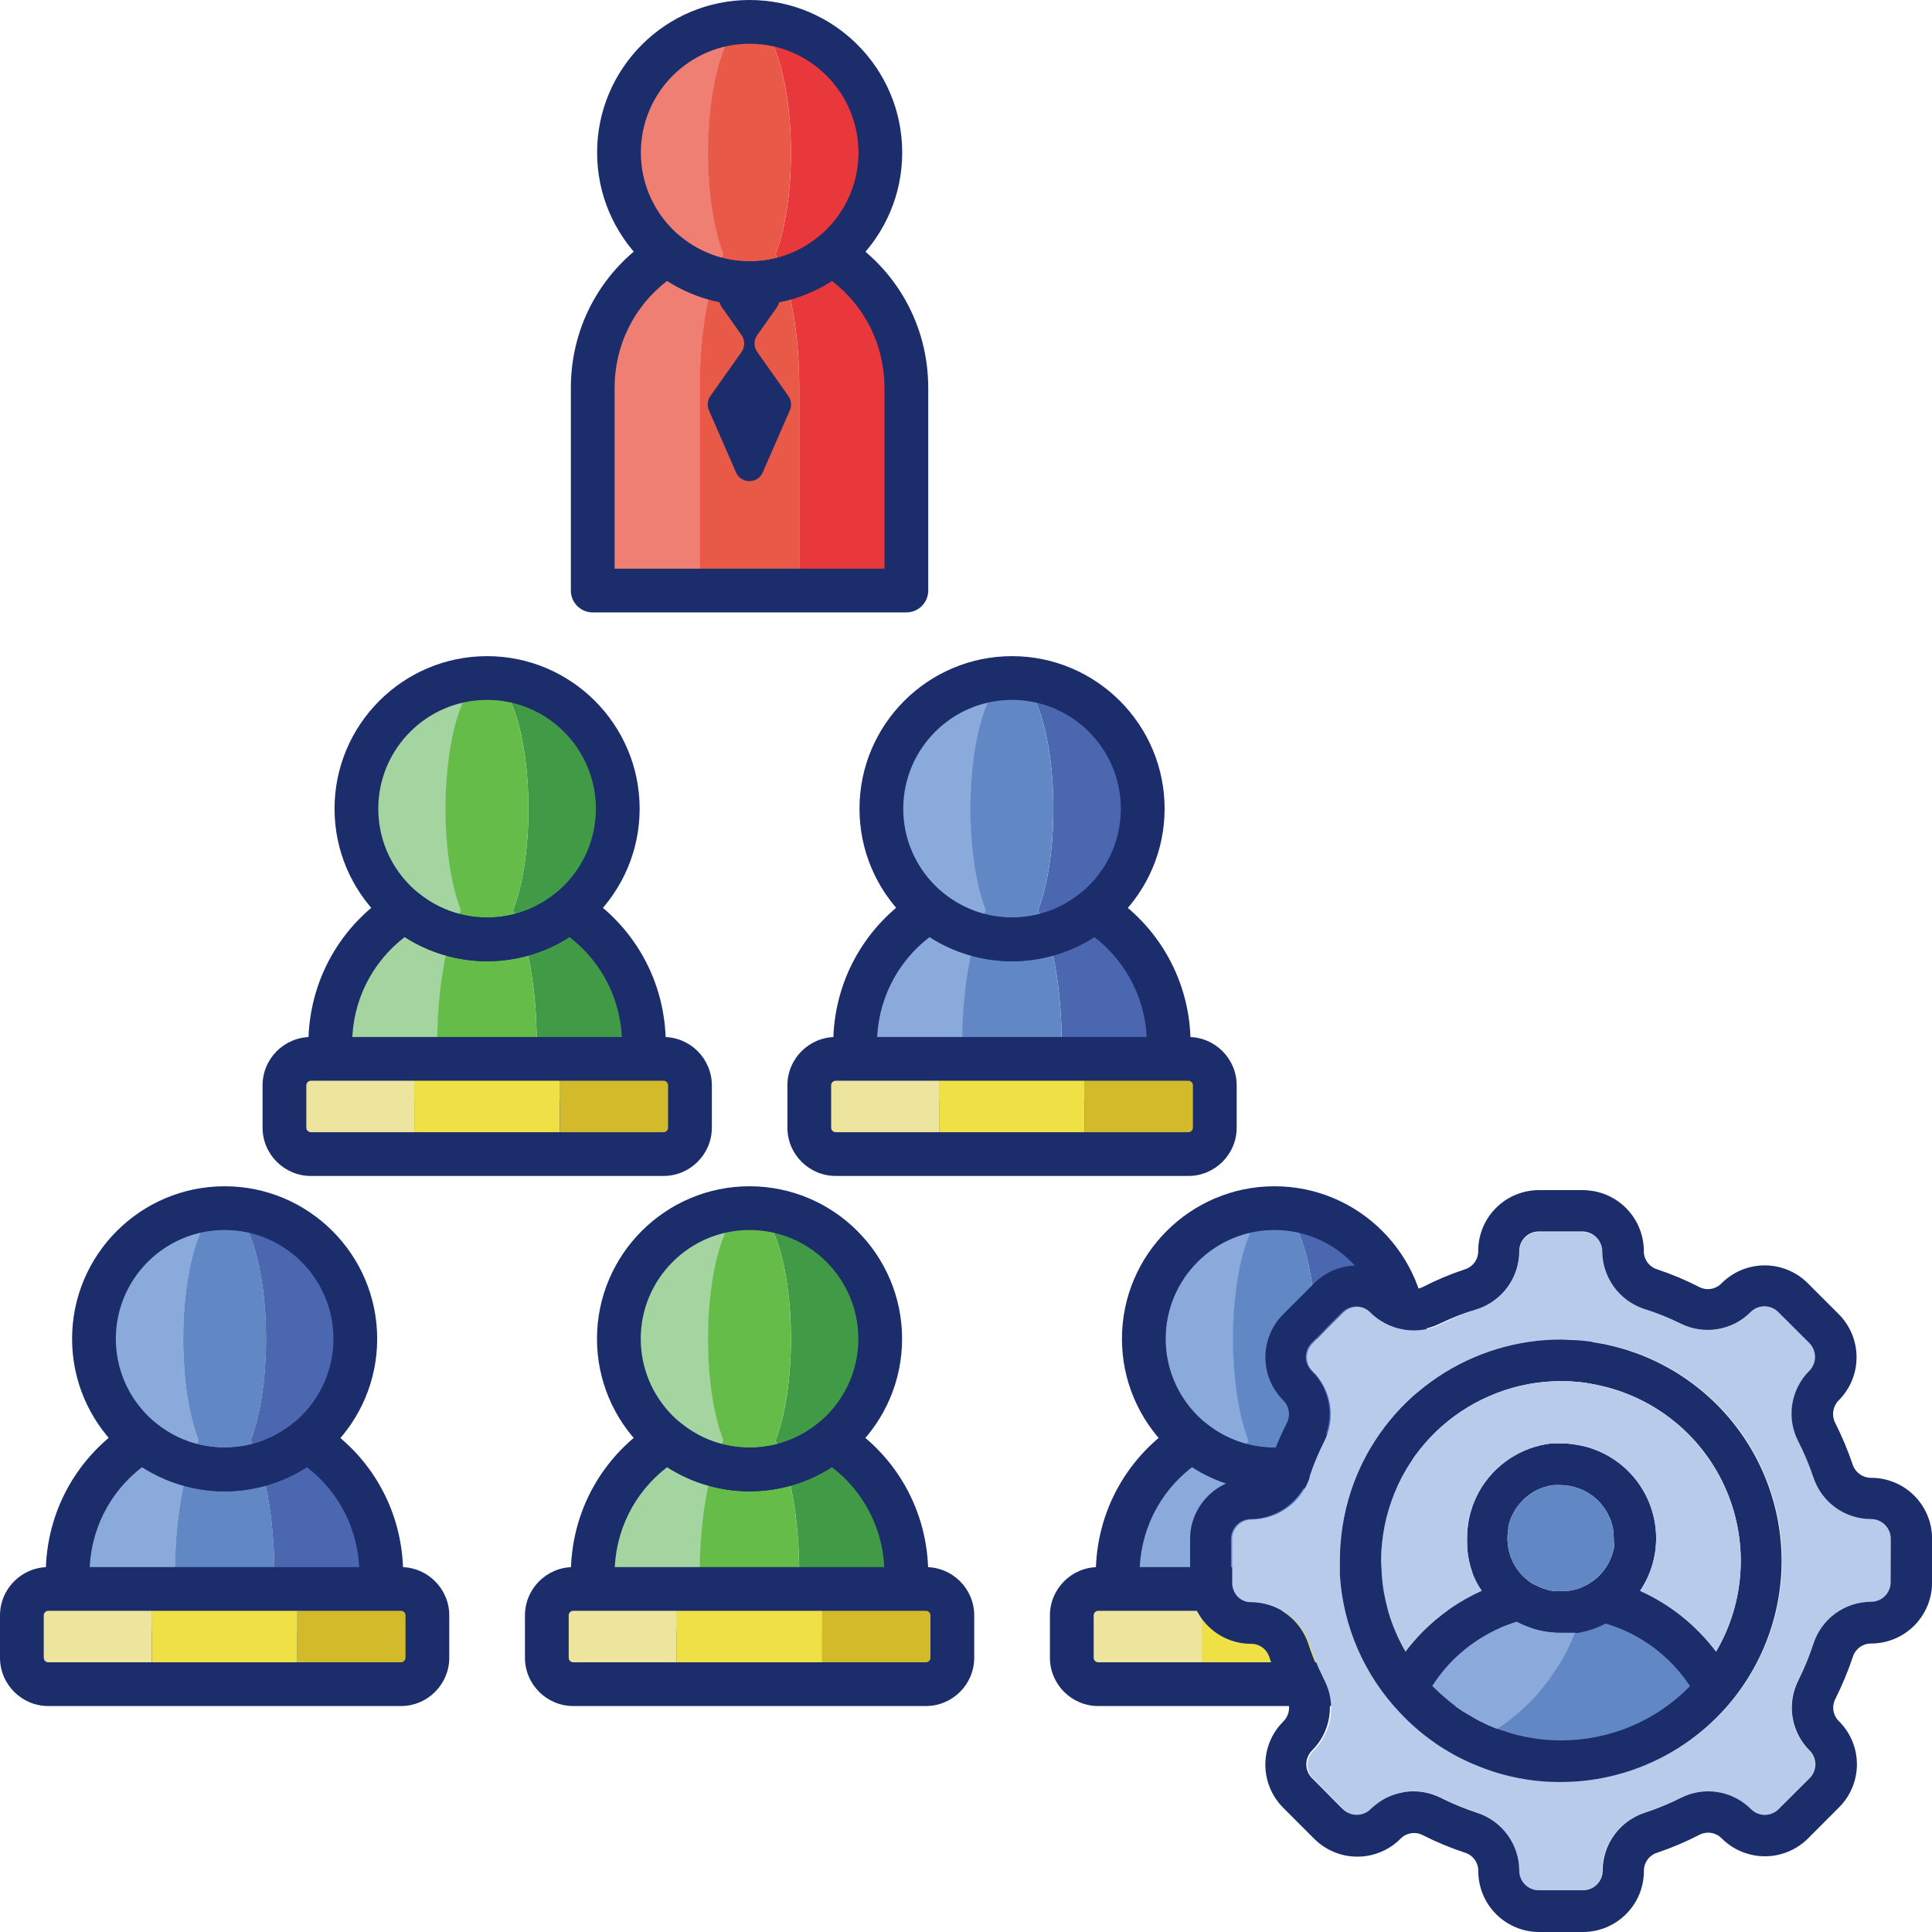 <svg width="125" height="125" viewBox="0 0 125 125" fill="none" xmlns="http://www.w3.org/2000/svg">
<g clip-path="url(#clip0)">
<path d="M79.255 101.839C79.255 98.184 79.868 94.981 80.788 93.195C80.18 91.645 79.791 89.276 79.791 86.62C79.791 81.951 80.993 78.165 82.474 78.165C77.805 78.165 74.019 81.951 74.019 86.62C74.019 89.276 75.245 91.645 77.161 93.195C74.262 94.981 72.328 98.183 72.328 101.839V103.53V106.912H79.255V103.53V101.839Z" fill="#89AADB"/>
<path d="M87.766 93.195C89.682 91.645 90.908 89.276 90.908 86.62C90.908 81.951 87.123 78.165 82.453 78.165C83.935 78.165 85.136 81.951 85.136 86.62C85.136 89.276 84.747 91.645 84.139 93.195C85.059 94.981 85.672 98.183 85.672 101.839V103.53V106.912H92.599V103.53V101.839C92.599 98.183 90.666 94.981 87.766 93.195Z" fill="#4B67B0"/>
<path d="M85.672 101.839C85.672 98.184 85.059 94.981 84.139 93.195C84.747 91.645 85.136 89.276 85.136 86.62C85.136 81.951 83.935 78.165 82.453 78.165C80.972 78.165 79.771 81.951 79.771 86.62C79.771 89.276 80.16 91.645 80.767 93.195C79.848 94.981 79.234 98.183 79.234 101.839V103.53V106.912H85.672V103.53V101.839Z" fill="#6287C5"/>
<path d="M82.46 96.491C77.018 96.491 72.59 92.063 72.59 86.621C72.59 81.178 77.018 76.751 82.46 76.751C87.902 76.751 92.33 81.178 92.33 86.621C92.33 92.063 87.902 96.491 82.46 96.491ZM82.46 79.581C78.578 79.581 75.42 82.739 75.42 86.621C75.42 90.502 78.578 93.66 82.46 93.66C86.342 93.66 89.5 90.502 89.5 86.621C89.5 82.739 86.342 79.581 82.46 79.581Z" fill="#1C2D6B"/>
<path d="M92.606 108.326H72.314C71.532 108.326 70.898 107.692 70.898 106.911V101.838C70.898 97.795 72.957 94.113 76.404 91.99C76.914 91.675 77.569 91.716 78.036 92.094C79.302 93.118 80.831 93.659 82.46 93.659C84.088 93.659 85.617 93.118 86.883 92.094C87.35 91.716 88.004 91.675 88.515 91.99C91.963 94.113 94.021 97.795 94.021 101.838V106.911C94.021 107.692 93.387 108.326 92.606 108.326V108.326ZM73.729 105.496H91.191V101.838C91.191 99.095 89.935 96.571 87.791 94.924C86.209 95.939 84.351 96.489 82.46 96.489C80.568 96.489 78.711 95.939 77.128 94.924C74.984 96.571 73.729 99.095 73.729 101.838V105.496Z" fill="#1C2D6B"/>
<path d="M77.759 107.94V103.83C77.759 103.264 78.218 102.805 78.784 102.805H71.058C70.114 102.805 69.348 103.571 69.348 104.516V107.254C69.348 108.199 70.114 108.965 71.058 108.965H78.784C78.218 108.965 77.759 108.506 77.759 107.94V107.94Z" fill="#EDE49D"/>
<path d="M93.87 102.805H86.144C86.711 102.805 87.17 103.264 87.17 103.83V107.94C87.17 108.506 86.711 108.965 86.144 108.965H93.87C94.815 108.965 95.581 108.199 95.581 107.254V104.517C95.581 103.571 94.815 102.805 93.87 102.805V102.805Z" fill="#D3BA2A"/>
<path d="M87.164 107.94V103.83C87.164 103.264 86.705 102.805 86.139 102.805H78.775C78.209 102.805 77.75 103.264 77.75 103.83V107.94C77.75 108.506 78.209 108.965 78.775 108.965H86.139C86.705 108.965 87.164 108.506 87.164 107.94Z" fill="#EEE045"/>
<path d="M93.87 110.38H71.056C69.332 110.38 67.93 108.978 67.93 107.254V104.517C67.93 102.793 69.332 101.391 71.056 101.391H93.87C95.594 101.391 96.997 102.793 96.997 104.517V107.254C96.997 108.978 95.594 110.38 93.87 110.38ZM71.056 104.22C70.892 104.22 70.76 104.353 70.76 104.516V107.254C70.76 107.417 70.892 107.55 71.056 107.55H93.87C94.034 107.55 94.166 107.417 94.166 107.254V104.516C94.166 104.353 94.034 104.22 93.87 104.22H71.056Z" fill="#1C2D6B"/>
<path d="M45.286 101.839C45.286 98.184 45.9 94.981 46.819 93.195C46.212 91.645 45.823 89.276 45.823 86.62C45.823 81.951 47.024 78.165 48.505 78.165C43.836 78.165 40.05 81.951 40.05 86.62C40.05 89.276 41.276 91.645 43.192 93.195C40.293 94.981 38.359 98.183 38.359 101.839V103.53V106.912H45.286V103.53V101.839Z" fill="#A4D4A0"/>
<path d="M53.806 93.195C55.721 91.645 56.947 89.276 56.947 86.62C56.947 81.951 53.162 78.165 48.492 78.165C49.974 78.165 51.175 81.951 51.175 86.62C51.175 89.276 50.786 91.645 50.178 93.195C51.098 94.981 51.711 98.183 51.711 101.839V103.53V106.912H58.638V103.53V101.839C58.638 98.183 56.705 94.981 53.806 93.195Z" fill="#419B46"/>
<path d="M51.707 101.839C51.707 98.184 51.094 94.981 50.174 93.195C50.782 91.645 51.171 89.276 51.171 86.62C51.171 81.951 49.97 78.165 48.489 78.165C47.007 78.165 45.806 81.951 45.806 86.62C45.806 89.276 46.195 91.645 46.803 93.195C45.883 94.981 45.27 98.183 45.27 101.839V103.53V106.912H51.707V103.53V101.839Z" fill="#65BC49"/>
<path d="M48.495 96.491C43.053 96.491 38.625 92.063 38.625 86.621C38.625 81.178 43.053 76.751 48.495 76.751C53.937 76.751 58.365 81.178 58.365 86.621C58.365 92.063 53.937 96.491 48.495 96.491ZM48.495 79.581C44.613 79.581 41.455 82.739 41.455 86.621C41.455 90.502 44.613 93.66 48.495 93.66C52.377 93.66 55.535 90.502 55.535 86.621C55.535 82.739 52.377 79.581 48.495 79.581Z" fill="#1C2D6B"/>
<path d="M58.641 108.326H38.349C37.567 108.326 36.934 107.692 36.934 106.911V101.838C36.934 97.795 38.992 94.113 42.439 91.99C42.95 91.675 43.605 91.716 44.072 92.094C45.337 93.118 46.866 93.659 48.495 93.659C50.123 93.659 51.652 93.118 52.918 92.094C53.385 91.716 54.04 91.675 54.55 91.99C57.998 94.113 60.056 97.795 60.056 101.838V106.911C60.056 107.692 59.422 108.326 58.641 108.326V108.326ZM39.764 105.496H57.226V101.838C57.226 99.095 55.97 96.571 53.827 94.924C52.244 95.939 50.386 96.489 48.495 96.489C46.603 96.489 44.746 95.939 43.163 94.924C41.019 96.571 39.764 99.095 39.764 101.838V105.496Z" fill="#1C2D6B"/>
<path d="M43.786 107.94V103.83C43.786 103.264 44.245 102.805 44.811 102.805H37.086C36.141 102.805 35.375 103.571 35.375 104.516V107.254C35.375 108.199 36.141 108.965 37.086 108.965H44.811C44.245 108.965 43.786 108.506 43.786 107.94V107.94Z" fill="#EDE49D"/>
<path d="M59.897 102.805H52.172C52.738 102.805 53.197 103.264 53.197 103.83V107.94C53.197 108.506 52.738 108.965 52.172 108.965H59.897C60.842 108.965 61.608 108.199 61.608 107.254V104.517C61.608 103.571 60.842 102.805 59.897 102.805V102.805Z" fill="#D3BA2A"/>
<path d="M53.195 107.94V103.83C53.195 103.264 52.736 102.805 52.17 102.805H44.806C44.24 102.805 43.781 103.264 43.781 103.83V107.94C43.781 108.506 44.24 108.965 44.806 108.965H52.17C52.736 108.965 53.195 108.506 53.195 107.94Z" fill="#EEE045"/>
<path d="M59.906 110.38H37.091C35.368 110.38 33.965 108.978 33.965 107.254V104.517C33.965 102.793 35.368 101.391 37.091 101.391H59.906C61.629 101.391 63.032 102.793 63.032 104.517V107.254C63.032 108.978 61.629 110.38 59.906 110.38ZM37.091 104.22C36.927 104.22 36.795 104.353 36.795 104.516V107.254C36.795 107.417 36.927 107.55 37.091 107.55H59.905C60.069 107.55 60.201 107.417 60.201 107.254V104.516C60.201 104.353 60.069 104.22 59.905 104.22H37.091Z" fill="#1C2D6B"/>
<path d="M11.322 101.839C11.322 98.184 11.935 94.981 12.855 93.195C12.247 91.645 11.858 89.276 11.858 86.62C11.858 81.951 13.059 78.165 14.54 78.165C9.871 78.165 6.086 81.951 6.086 86.62C6.086 89.276 7.312 91.645 9.227 93.195C6.328 94.981 4.395 98.183 4.395 101.839V103.53V106.912H11.322V103.53V101.839Z" fill="#89AADB"/>
<path d="M19.841 93.195C21.756 91.645 22.982 89.276 22.982 86.62C22.982 81.951 19.197 78.165 14.527 78.165C16.009 78.165 17.21 81.951 17.21 86.62C17.21 89.276 16.821 91.645 16.213 93.195C17.133 94.981 17.746 98.183 17.746 101.839V103.53V106.912H24.673V103.53V101.839C24.673 98.183 22.74 94.981 19.841 93.195V93.195Z" fill="#4B67B0"/>
<path d="M17.754 101.839C17.754 98.184 17.141 94.981 16.221 93.195C16.829 91.645 17.218 89.276 17.218 86.62C17.218 81.951 16.017 78.165 14.535 78.165C13.054 78.165 11.853 81.951 11.853 86.62C11.853 89.276 12.242 91.645 12.85 93.195C11.93 94.981 11.316 98.183 11.316 101.839V103.53V106.912H17.754V103.53V101.839Z" fill="#6287C5"/>
<path d="M14.534 96.491C9.092 96.491 4.664 92.063 4.664 86.621C4.664 81.178 9.092 76.751 14.534 76.751C19.976 76.751 24.404 81.178 24.404 86.621C24.404 92.063 19.976 96.491 14.534 96.491ZM14.534 79.581C10.652 79.581 7.494 82.739 7.494 86.621C7.494 90.502 10.652 93.66 14.534 93.66C18.416 93.66 21.574 90.502 21.574 86.621C21.574 82.739 18.416 79.581 14.534 79.581Z" fill="#1C2D6B"/>
<path d="M24.668 108.326H4.376C3.594 108.326 2.961 107.692 2.961 106.911V101.838C2.961 97.795 5.019 94.113 8.467 91.99C8.977 91.675 9.632 91.716 10.099 92.094C11.364 93.118 12.894 93.659 14.522 93.659C16.15 93.659 17.68 93.118 18.945 92.094C19.412 91.716 20.067 91.675 20.577 91.99C24.025 94.113 26.083 97.795 26.083 101.838V106.911C26.083 107.692 25.45 108.326 24.668 108.326V108.326ZM5.791 105.496H23.253V101.838C23.253 99.095 21.998 96.571 19.854 94.924C18.271 95.939 16.414 96.489 14.522 96.489C12.63 96.489 10.773 95.939 9.19 94.924C7.046 96.571 5.791 99.095 5.791 101.838V105.496Z" fill="#1C2D6B"/>
<path d="M9.821 107.94V103.83C9.821 103.264 10.28 102.805 10.846 102.805H3.121C2.176 102.805 1.41 103.571 1.41 104.516V107.254C1.41 108.199 2.176 108.965 3.121 108.965H10.846C10.28 108.965 9.821 108.506 9.821 107.94V107.94Z" fill="#EDE49D"/>
<path d="M25.936 102.805H18.211C18.777 102.805 19.236 103.264 19.236 103.83V107.94C19.236 108.506 18.777 108.965 18.211 108.965H25.936C26.881 108.965 27.647 108.199 27.647 107.254V104.517C27.647 103.571 26.881 102.805 25.936 102.805V102.805Z" fill="#D3BA2A"/>
<path d="M19.235 107.94V103.83C19.235 103.264 18.776 102.805 18.21 102.805H10.845C10.279 102.805 9.82 103.264 9.82 103.83V107.94C9.82 108.506 10.279 108.965 10.845 108.965H18.209C18.776 108.965 19.235 108.506 19.235 107.94Z" fill="#EEE045"/>
<path d="M25.941 110.38H3.126C1.403 110.38 0 108.978 0 107.254V104.517C0 102.793 1.403 101.391 3.126 101.391H25.941C27.664 101.391 29.067 102.793 29.067 104.517V107.254C29.068 108.978 27.665 110.38 25.941 110.38V110.38ZM3.126 104.22C2.963 104.22 2.83 104.353 2.83 104.516V107.254C2.83 107.417 2.963 107.55 3.126 107.55H25.941C26.104 107.55 26.237 107.417 26.237 107.254V104.516C26.237 104.353 26.104 104.22 25.941 104.22H3.126Z" fill="#1C2D6B"/>
<path d="M62.271 67.541C62.271 63.886 62.884 60.683 63.804 58.897C63.196 57.347 62.807 54.978 62.807 52.322C62.807 47.653 64.008 43.867 65.49 43.867C60.82 43.867 57.035 47.653 57.035 52.322C57.035 54.978 58.261 57.347 60.176 58.897C57.277 60.683 55.344 63.886 55.344 67.541V69.232V72.614H62.271V69.232V67.541Z" fill="#89AADB"/>
<path d="M70.786 58.897C72.702 57.347 73.928 54.978 73.928 52.322C73.928 47.653 70.142 43.867 65.473 43.867C66.954 43.867 68.155 47.653 68.155 52.322C68.155 54.978 67.766 57.347 67.159 58.897C68.078 60.683 68.692 63.886 68.692 67.541V69.232V72.614H75.619V69.232V67.541C75.619 63.886 73.685 60.683 70.786 58.897Z" fill="#4B67B0"/>
<path d="M68.688 67.541C68.688 63.886 68.075 60.683 67.155 58.897C67.763 57.347 68.151 54.978 68.151 52.322C68.151 47.653 66.951 43.867 65.469 43.867C63.987 43.867 62.786 47.653 62.786 52.322C62.786 54.978 63.175 57.347 63.783 58.897C62.863 60.683 62.25 63.886 62.25 67.541V69.232V72.614H68.688V69.232V67.541Z" fill="#6287C5"/>
<path d="M65.479 62.193C60.037 62.193 55.609 57.765 55.609 52.323C55.609 46.88 60.037 42.453 65.479 42.453C70.921 42.453 75.35 46.88 75.35 52.323C75.35 57.765 70.921 62.193 65.479 62.193ZM65.479 45.283C61.598 45.283 58.44 48.441 58.44 52.323C58.44 56.204 61.597 59.362 65.479 59.362C69.362 59.362 72.519 56.204 72.519 52.323C72.519 48.441 69.361 45.283 65.479 45.283V45.283Z" fill="#1C2D6B"/>
<path d="M75.617 74.03H55.325C54.544 74.03 53.91 73.397 53.91 72.615V67.542C53.91 63.499 55.968 59.818 59.416 57.694C59.926 57.379 60.581 57.42 61.048 57.799C62.314 58.822 63.843 59.363 65.471 59.363C67.1 59.363 68.629 58.822 69.894 57.799C70.362 57.42 71.016 57.379 71.527 57.694C74.974 59.818 77.032 63.499 77.032 67.542V72.615C77.032 73.397 76.399 74.03 75.617 74.03V74.03ZM56.74 71.2H74.202V67.542C74.202 64.799 72.947 62.276 70.803 60.628C69.22 61.643 67.363 62.194 65.471 62.194C63.58 62.194 61.723 61.643 60.14 60.628C57.996 62.276 56.74 64.799 56.74 67.542V71.2Z" fill="#1C2D6B"/>
<path d="M60.778 73.643V69.533C60.778 68.967 61.237 68.508 61.803 68.508H54.078C53.133 68.508 52.367 69.274 52.367 70.219V72.957C52.367 73.901 53.133 74.667 54.078 74.667H61.803C61.237 74.668 60.778 74.209 60.778 73.643V73.643Z" fill="#EDE49D"/>
<path d="M76.885 68.508H69.16C69.726 68.508 70.185 68.967 70.185 69.533V73.643C70.185 74.209 69.726 74.668 69.16 74.668H76.885C77.83 74.668 78.596 73.902 78.596 72.957V70.219C78.596 69.274 77.83 68.508 76.885 68.508Z" fill="#D3BA2A"/>
<path d="M70.18 73.643V69.533C70.18 68.967 69.721 68.508 69.154 68.508H61.791C61.225 68.508 60.766 68.967 60.766 69.533V73.643C60.766 74.209 61.225 74.668 61.791 74.668H69.154C69.721 74.668 70.18 74.209 70.18 73.643Z" fill="#EEE045"/>
<path d="M76.886 76.084H54.072C52.348 76.084 50.945 74.681 50.945 72.958V70.22C50.945 68.496 52.348 67.094 54.072 67.094H76.886C78.61 67.094 80.013 68.496 80.013 70.22V72.958C80.013 74.681 78.61 76.084 76.886 76.084ZM54.071 69.924C53.908 69.924 53.775 70.056 53.775 70.219V72.957C53.775 73.12 53.908 73.253 54.071 73.253H76.886C77.049 73.253 77.182 73.12 77.182 72.957V70.219C77.182 70.056 77.049 69.924 76.886 69.924H54.071Z" fill="#1C2D6B"/>
<path d="M28.302 67.541C28.302 63.886 28.915 60.683 29.835 58.897C29.227 57.347 28.838 54.978 28.838 52.322C28.838 47.653 30.039 43.867 31.521 43.867C26.852 43.867 23.066 47.653 23.066 52.322C23.066 54.978 24.292 57.347 26.208 58.897C23.308 60.683 21.375 63.886 21.375 67.541V69.232V72.614H28.302V69.232V67.541Z" fill="#A4D4A0"/>
<path d="M36.821 58.897C38.737 57.347 39.963 54.978 39.963 52.322C39.963 47.653 36.177 43.867 31.508 43.867C32.989 43.867 34.19 47.653 34.19 52.322C34.19 54.978 33.801 57.347 33.194 58.897C34.114 60.683 34.727 63.886 34.727 67.541V69.232V72.614H41.654V69.232V67.541C41.654 63.886 39.72 60.683 36.821 58.897Z" fill="#419B46"/>
<path d="M34.723 67.541C34.723 63.886 34.11 60.683 33.19 58.897C33.798 57.347 34.187 54.978 34.187 52.322C34.187 47.653 32.986 43.867 31.504 43.867C30.023 43.867 28.822 47.653 28.822 52.322C28.822 54.978 29.211 57.347 29.818 58.897C28.898 60.683 28.285 63.886 28.285 67.541V69.232V72.614H34.723V69.232V67.541Z" fill="#65BC49"/>
<path d="M31.515 62.193C26.073 62.193 21.645 57.765 21.645 52.323C21.645 46.88 26.073 42.453 31.515 42.453C36.957 42.453 41.385 46.88 41.385 52.323C41.385 57.765 36.957 62.193 31.515 62.193ZM31.515 45.283C27.633 45.283 24.475 48.441 24.475 52.323C24.475 56.204 27.632 59.362 31.515 59.362C35.397 59.362 38.554 56.204 38.554 52.323C38.554 48.441 35.396 45.283 31.515 45.283V45.283Z" fill="#1C2D6B"/>
<path d="M41.66 74.03H21.368C20.587 74.03 19.953 73.397 19.953 72.615V67.542C19.953 63.499 22.011 59.818 25.459 57.694C25.969 57.379 26.624 57.42 27.091 57.799C28.357 58.822 29.886 59.363 31.514 59.363C33.143 59.363 34.672 58.822 35.938 57.799C36.404 57.42 37.059 57.379 37.57 57.694C41.017 59.818 43.075 63.499 43.075 67.542V72.615C43.075 73.397 42.442 74.03 41.66 74.03V74.03ZM22.783 71.2H40.245V67.542C40.245 64.799 38.99 62.276 36.846 60.628C35.263 61.643 33.406 62.194 31.514 62.194C29.623 62.194 27.766 61.643 26.183 60.628C24.039 62.276 22.783 64.799 22.783 67.542V71.2Z" fill="#1C2D6B"/>
<path d="M26.806 73.643V69.533C26.806 68.967 27.265 68.508 27.831 68.508H20.105C19.161 68.508 18.395 69.274 18.395 70.219V72.957C18.395 73.901 19.161 74.667 20.105 74.667H27.831C27.265 74.668 26.806 74.209 26.806 73.643V73.643Z" fill="#EDE49D"/>
<path d="M42.92 68.508H35.195C35.761 68.508 36.22 68.967 36.22 69.533V73.643C36.22 74.209 35.761 74.668 35.195 74.668H42.92C43.865 74.668 44.631 73.902 44.631 72.957V70.219C44.631 69.274 43.865 68.508 42.92 68.508Z" fill="#D3BA2A"/>
<path d="M36.219 73.643V69.533C36.219 68.967 35.76 68.508 35.194 68.508H27.83C27.264 68.508 26.805 68.967 26.805 69.533V73.643C26.805 74.209 27.264 74.668 27.83 74.668H35.194C35.76 74.668 36.219 74.209 36.219 73.643V73.643Z" fill="#EEE045"/>
<path d="M42.929 76.084H20.115C18.391 76.084 16.988 74.681 16.988 72.958V70.22C16.988 68.496 18.391 67.094 20.115 67.094H42.929C44.653 67.094 46.056 68.496 46.056 70.22V72.958C46.056 74.681 44.653 76.084 42.929 76.084V76.084ZM20.115 69.924C19.951 69.924 19.819 70.056 19.819 70.219V72.957C19.819 73.12 19.951 73.253 20.115 73.253H42.929C43.093 73.253 43.225 73.12 43.225 72.957V70.219C43.225 70.056 43.093 69.924 42.929 69.924H20.115Z" fill="#1C2D6B"/>
<path d="M45.286 25.088C45.286 21.433 45.9 18.23 46.819 16.445C46.212 14.895 45.823 12.526 45.823 9.869C45.823 5.2 47.024 1.415 48.505 1.415C43.836 1.415 40.05 5.2 40.05 9.869C40.05 12.526 41.276 14.895 43.192 16.445C40.293 18.23 38.359 21.433 38.359 25.088V26.779V38.208H45.286V26.779V25.088Z" fill="#EF7F72"/>
<path d="M53.806 16.445C55.721 14.895 56.947 12.526 56.947 9.869C56.947 5.2 53.162 1.415 48.492 1.415C49.974 1.415 51.175 5.2 51.175 9.869C51.175 12.526 50.786 14.895 50.178 16.445C51.098 18.23 51.711 21.433 51.711 25.088V26.779V38.208H58.638V26.779V25.088C58.638 21.433 56.705 18.23 53.806 16.445Z" fill="#E8383B"/>
<path d="M51.707 25.088C51.707 21.433 51.094 18.23 50.174 16.445C50.782 14.895 51.171 12.526 51.171 9.869C51.171 5.2 49.97 1.415 48.489 1.415C47.007 1.415 45.806 5.2 45.806 9.869C45.806 12.526 46.195 14.895 46.803 16.445C45.883 18.23 45.27 21.433 45.27 25.088V26.779V38.208H51.707V26.779V25.088Z" fill="#E95947"/>
<path d="M48.503 19.74C43.061 19.74 38.633 15.313 38.633 9.87C38.633 4.427 43.061 0 48.503 0C53.945 0 58.373 4.427 58.373 9.87C58.373 15.313 53.945 19.74 48.503 19.74ZM48.503 2.83C44.621 2.83 41.463 5.988 41.463 9.87C41.463 13.752 44.621 16.91 48.503 16.91C52.385 16.91 55.543 13.752 55.543 9.87C55.543 5.988 52.385 2.83 48.503 2.83Z" fill="#1C2D6B"/>
<path d="M58.641 39.623H38.349C37.567 39.623 36.934 38.99 36.934 38.208V25.089C36.934 21.045 38.992 17.364 42.439 15.24C42.95 14.926 43.605 14.967 44.072 15.345C45.337 16.369 46.866 16.91 48.495 16.91C50.123 16.91 51.652 16.369 52.918 15.345C53.385 14.967 54.04 14.925 54.55 15.24C57.998 17.364 60.056 21.046 60.056 25.089V38.208C60.056 38.99 59.422 39.623 58.641 39.623ZM39.764 36.793H57.226V25.089C57.226 22.345 55.97 19.822 53.827 18.174C52.244 19.189 50.386 19.74 48.495 19.74C46.603 19.74 44.746 19.189 43.163 18.174C41.019 19.822 39.764 22.345 39.764 25.089V36.793Z" fill="#1C2D6B"/>
<path d="M49.493 18.395H47.478C46.713 18.395 46.265 19.259 46.707 19.884L47.979 21.682C48.209 22.008 48.209 22.445 47.979 22.771L45.962 25.623C45.772 25.892 45.736 26.242 45.868 26.545L47.62 30.564C47.949 31.319 49.02 31.319 49.349 30.564L51.103 26.545C51.235 26.242 51.199 25.892 51.008 25.623L48.992 22.771C48.761 22.445 48.761 22.008 48.992 21.682L50.263 19.884C50.706 19.259 50.259 18.395 49.493 18.395V18.395Z" fill="#1C2D6B"/>
<path d="M109.955 108.984C108.779 110.232 107.373 111.223 105.82 111.899C104.267 112.576 102.599 112.923 100.914 112.922C99.748 112.922 98.588 112.758 97.465 112.433C97.126 112.323 96.799 112.213 96.453 112.089C96.566 112.013 96.693 111.93 96.806 111.841C96.968 111.734 97.124 111.617 97.272 111.49C97.632 111.201 97.978 110.905 98.304 110.588C98.497 110.416 98.677 110.223 98.863 110.03C99.05 109.837 99.236 109.617 99.416 109.404C99.596 109.19 99.769 108.97 99.942 108.715C100.071 108.556 100.189 108.388 100.295 108.213C100.462 107.978 100.618 107.734 100.761 107.483C100.881 107.297 101 107.097 101.1 106.905C101.414 106.296 101.688 105.665 101.919 105.018H102.012C102.71 104.903 103.385 104.671 104.01 104.33C106.466 105.096 108.575 106.747 109.955 108.984Z" fill="#6287C5"/>
<path d="M121.051 98.284C120.224 98.284 119.417 98.022 118.747 97.536C118.077 97.05 117.577 96.365 117.32 95.578C117.056 94.771 116.731 93.985 116.35 93.227C115.977 92.491 115.846 91.655 115.977 90.841C116.109 90.026 116.495 89.273 117.081 88.692C117.316 88.452 117.448 88.129 117.448 87.793C117.448 87.456 117.316 87.133 117.081 86.893L115.068 84.886C114.951 84.769 114.812 84.677 114.659 84.614C114.507 84.55 114.343 84.518 114.178 84.518C114.012 84.518 113.849 84.55 113.696 84.614C113.543 84.677 113.405 84.769 113.288 84.886C112.705 85.478 111.949 85.868 111.129 86.002C110.309 86.135 109.468 86.005 108.728 85.629C107.971 85.256 107.188 84.942 106.383 84.69C105.596 84.427 104.911 83.923 104.426 83.248C103.941 82.574 103.681 81.764 103.683 80.934C103.664 80.607 103.523 80.299 103.288 80.072C103.052 79.844 102.74 79.714 102.412 79.707H99.577C99.248 79.706 98.932 79.835 98.696 80.064C98.46 80.293 98.322 80.605 98.313 80.934C98.313 81.766 98.051 82.577 97.564 83.251C97.077 83.926 96.39 84.429 95.6 84.69C94.792 84.951 94.006 85.275 93.249 85.66C92.511 86.031 91.674 86.159 90.858 86.026C90.042 85.893 89.289 85.504 88.708 84.917C88.469 84.682 88.147 84.55 87.812 84.55C87.476 84.55 87.154 84.682 86.916 84.917L86.161 85.666L84.933 86.924C84.815 87.042 84.721 87.182 84.657 87.337C84.593 87.491 84.56 87.656 84.56 87.823C84.56 87.99 84.593 88.156 84.657 88.31C84.721 88.464 84.815 88.604 84.933 88.722C85.521 89.302 85.909 90.054 86.043 90.869C86.176 91.684 86.048 92.52 85.676 93.258C85.305 93.988 84.989 94.745 84.731 95.522C84.731 95.553 84.731 95.584 84.731 95.608C84.646 95.86 84.537 96.102 84.405 96.332C84.057 96.933 83.557 97.431 82.957 97.779C82.356 98.127 81.675 98.311 80.981 98.315C80.646 98.318 80.326 98.453 80.09 98.691C79.855 98.929 79.723 99.251 79.723 99.585V102.421C79.722 102.587 79.754 102.751 79.817 102.905C79.879 103.059 79.972 103.199 80.089 103.317C80.206 103.435 80.344 103.528 80.498 103.593C80.65 103.657 80.815 103.69 80.981 103.691C81.676 103.69 82.359 103.873 82.96 104.221C83.561 104.569 84.06 105.07 84.405 105.674C84.537 105.904 84.646 106.146 84.731 106.398C84.963 107.117 85.249 107.819 85.584 108.497C85.62 108.583 85.661 108.667 85.707 108.748C86.078 109.487 86.206 110.324 86.073 111.14C85.939 111.956 85.551 112.708 84.964 113.29C84.728 113.527 84.595 113.848 84.595 114.183C84.595 114.518 84.728 114.839 84.964 115.076L85.578 115.69L86.603 116.727L86.965 117.083C87.204 117.318 87.525 117.45 87.861 117.45C88.196 117.45 88.518 117.318 88.757 117.083C88.889 116.954 89.031 116.835 89.18 116.727C89.605 116.377 90.102 116.126 90.635 115.99C90.911 115.919 91.196 115.884 91.482 115.886C91.899 115.886 92.313 115.952 92.709 116.082C92.897 116.148 93.082 116.223 93.262 116.31L93.452 116.408C94.152 116.746 94.874 117.037 95.612 117.279C96.396 117.544 97.076 118.049 97.558 118.722C98.039 119.395 98.297 120.202 98.294 121.029C98.293 121.196 98.326 121.361 98.389 121.515C98.452 121.669 98.545 121.809 98.662 121.927C98.78 122.045 98.919 122.139 99.073 122.203C99.227 122.267 99.392 122.3 99.558 122.3H102.394C102.731 122.3 103.054 122.166 103.292 121.927C103.531 121.689 103.664 121.366 103.664 121.029C103.666 120.202 103.927 119.396 104.412 118.725C104.896 118.054 105.58 117.553 106.365 117.292C107.176 117.03 107.966 116.706 108.728 116.322C109.465 115.948 110.301 115.817 111.117 115.948C111.933 116.08 112.687 116.466 113.269 117.052C113.386 117.169 113.525 117.262 113.678 117.325C113.83 117.388 113.994 117.421 114.159 117.421C114.324 117.421 114.488 117.388 114.641 117.325C114.794 117.262 114.932 117.169 115.049 117.052L117.062 115.045C117.299 114.808 117.431 114.487 117.431 114.152C117.431 113.817 117.299 113.496 117.062 113.259C116.476 112.677 116.09 111.923 115.958 111.107C115.827 110.291 115.958 109.455 116.332 108.718C116.718 107.959 117.049 107.174 117.32 106.367C117.578 105.58 118.079 104.894 118.75 104.408C119.421 103.922 120.229 103.661 121.058 103.661C121.225 103.661 121.39 103.629 121.545 103.565C121.699 103.502 121.84 103.408 121.958 103.29C122.076 103.172 122.169 103.032 122.233 102.877C122.296 102.723 122.329 102.557 122.328 102.39V99.555C122.328 99.387 122.295 99.222 122.231 99.067C122.166 98.912 122.072 98.772 121.954 98.654C121.835 98.536 121.694 98.443 121.539 98.379C121.385 98.316 121.219 98.283 121.051 98.284ZM100.988 115.285C99.164 115.289 97.356 114.937 95.667 114.247C95.391 114.143 95.127 114.026 94.863 113.898C94.468 113.715 94.082 113.51 93.71 113.284C93.366 113.086 93.034 112.868 92.715 112.633C91.968 112.102 91.275 111.498 90.647 110.829C88.32 108.403 86.928 105.23 86.719 101.875C86.719 101.58 86.719 101.261 86.719 100.972C86.719 100.684 86.719 100.199 86.768 99.806C86.82 99.056 86.93 98.311 87.1 97.578C87.271 96.873 87.497 96.181 87.775 95.51C88.857 92.897 90.689 90.662 93.039 89.088C95.39 87.514 98.154 86.672 100.982 86.666C101.332 86.666 101.676 86.666 102.013 86.709C102.351 86.752 102.707 86.771 103.044 86.82C106.625 87.338 109.876 89.193 112.144 92.012C114.412 94.831 115.527 98.404 115.266 102.012C115.004 105.621 113.385 108.996 110.735 111.459C108.085 113.921 104.6 115.288 100.982 115.285H100.988Z" fill="#B9CBEA"/>
<path d="M121.054 95.615C120.789 95.613 120.531 95.528 120.317 95.372C120.103 95.215 119.945 94.995 119.863 94.743C119.55 93.822 119.173 92.923 118.734 92.055C118.615 91.817 118.574 91.548 118.617 91.286C118.66 91.024 118.785 90.782 118.973 90.594C119.707 89.855 120.119 88.856 120.119 87.814C120.119 86.772 119.707 85.773 118.973 85.034L116.96 83.021C116.221 82.284 115.22 81.87 114.177 81.87C113.133 81.87 112.132 82.284 111.394 83.021C111.212 83.213 110.972 83.342 110.711 83.387C110.45 83.433 110.181 83.392 109.945 83.272C109.072 82.823 108.165 82.441 107.232 82.131C106.977 82.055 106.753 81.897 106.594 81.683C106.436 81.468 106.352 81.207 106.355 80.94C106.354 80.006 106.022 79.103 105.417 78.392C104.812 77.68 103.974 77.207 103.053 77.055C102.85 77.02 102.645 77.001 102.439 77H99.579C99.062 76.999 98.549 77.101 98.07 77.298C97.592 77.496 97.157 77.786 96.791 78.152C96.425 78.518 96.135 78.953 95.937 79.431C95.74 79.91 95.638 80.422 95.639 80.94C95.642 81.207 95.558 81.468 95.4 81.683C95.241 81.897 95.017 82.055 94.761 82.131C93.829 82.44 92.922 82.822 92.049 83.272C91.811 83.388 91.542 83.426 91.281 83.381C91.02 83.336 90.78 83.21 90.594 83.021C89.853 82.29 88.855 81.88 87.814 81.88C86.773 81.88 85.775 82.29 85.034 83.021L84.353 83.702L83.021 85.034C82.284 85.771 81.87 86.771 81.87 87.814C81.87 88.857 82.284 89.856 83.021 90.594C83.21 90.781 83.336 91.023 83.38 91.285C83.424 91.547 83.384 91.817 83.266 92.055C82.819 92.929 82.439 93.836 82.131 94.768C82.079 94.932 81.993 95.084 81.879 95.213C81.765 95.341 81.625 95.445 81.468 95.516C81.304 95.597 81.123 95.639 80.94 95.639C80.254 95.638 79.581 95.817 78.985 96.157C78.39 96.498 77.894 96.987 77.546 97.578C77.186 98.181 76.997 98.871 77 99.573V102.409C77 103.454 77.415 104.457 78.154 105.197C78.892 105.937 79.895 106.353 80.94 106.355C81.207 106.352 81.468 106.436 81.683 106.594C81.897 106.753 82.055 106.977 82.131 107.232C82.379 107.972 82.672 108.695 83.008 109.399C83.088 109.583 83.174 109.767 83.266 109.939C83.387 110.175 83.428 110.443 83.384 110.704C83.34 110.965 83.212 111.205 83.021 111.387C82.469 111.939 82.094 112.641 81.942 113.406C81.79 114.171 81.869 114.963 82.168 115.684C82.31 116.029 82.502 116.352 82.738 116.641C82.757 116.669 82.777 116.696 82.8 116.721C82.865 116.798 82.939 116.878 83.021 116.96L83.812 117.752L85.04 118.979C85.779 119.713 86.778 120.125 87.82 120.125C88.862 120.125 89.861 119.713 90.6 118.979C90.783 118.786 91.024 118.658 91.287 118.614C91.549 118.569 91.819 118.612 92.055 118.734C92.929 119.178 93.836 119.556 94.768 119.863C95.023 119.939 95.248 120.096 95.406 120.311C95.564 120.526 95.648 120.787 95.645 121.054C95.644 121.572 95.746 122.085 95.943 122.563C96.141 123.042 96.431 123.477 96.797 123.844C97.163 124.21 97.598 124.501 98.076 124.699C98.555 124.898 99.067 125 99.585 125H102.421C103.466 124.998 104.469 124.582 105.207 123.842C105.946 123.102 106.361 122.099 106.361 121.054C106.358 120.787 106.442 120.526 106.6 120.311C106.759 120.096 106.983 119.939 107.239 119.863C108.172 119.547 109.081 119.161 109.957 118.709C110.193 118.588 110.461 118.547 110.722 118.591C110.983 118.636 111.223 118.763 111.406 118.955C112.146 119.689 113.147 120.101 114.189 120.101C115.232 120.101 116.232 119.689 116.972 118.955L118.985 116.936C119.352 116.571 119.643 116.137 119.841 115.659C120.04 115.182 120.142 114.669 120.142 114.152C120.142 113.635 120.04 113.123 119.841 112.645C119.643 112.168 119.352 111.734 118.985 111.369C118.795 111.186 118.669 110.946 118.625 110.685C118.582 110.424 118.625 110.156 118.746 109.921C119.184 109.045 119.561 108.141 119.875 107.214C119.951 106.958 120.109 106.734 120.324 106.576C120.538 106.417 120.799 106.333 121.066 106.336C122.111 106.333 123.112 105.916 123.851 105.177C124.589 104.437 125.005 103.435 125.006 102.39V99.555C125.006 99.036 124.904 98.523 124.705 98.044C124.506 97.565 124.215 97.13 123.848 96.764C123.481 96.398 123.045 96.108 122.565 95.911C122.086 95.714 121.572 95.613 121.054 95.615ZM122.324 102.366C122.325 102.533 122.293 102.698 122.229 102.853C122.166 103.007 122.072 103.148 121.954 103.266C121.836 103.384 121.695 103.477 121.541 103.541C121.386 103.604 121.221 103.637 121.054 103.636C120.223 103.639 119.415 103.905 118.744 104.395C118.074 104.886 117.576 105.576 117.322 106.367C117.057 107.173 116.733 107.959 116.353 108.718C115.979 109.455 115.848 110.291 115.979 111.107C116.11 111.923 116.497 112.677 117.083 113.259C117.319 113.496 117.452 113.817 117.452 114.152C117.452 114.487 117.319 114.808 117.083 115.045L115.07 117.052C114.953 117.169 114.814 117.262 114.662 117.325C114.509 117.388 114.345 117.421 114.18 117.421C114.015 117.421 113.851 117.388 113.698 117.325C113.546 117.262 113.407 117.169 113.29 117.052C112.707 116.466 111.954 116.08 111.138 115.948C110.322 115.817 109.485 115.948 108.748 116.322C107.989 116.706 107.201 117.03 106.392 117.292C105.607 117.553 104.923 118.054 104.439 118.725C103.954 119.396 103.693 120.202 103.691 121.029C103.691 121.366 103.557 121.689 103.319 121.927C103.081 122.166 102.758 122.3 102.421 122.3H99.579C99.411 122.302 99.244 122.271 99.088 122.208C98.932 122.145 98.791 122.052 98.671 121.934C98.552 121.815 98.457 121.674 98.393 121.519C98.328 121.364 98.296 121.197 98.296 121.029C98.294 120.2 98.031 119.393 97.544 118.722C97.057 118.051 96.371 117.551 95.584 117.292C94.845 117.049 94.123 116.758 93.424 116.42L93.233 116.322C93.054 116.236 92.869 116.16 92.681 116.095C92.285 115.965 91.87 115.898 91.453 115.898C91.168 115.896 90.883 115.931 90.606 116.003C90.06 116.119 89.546 116.356 89.103 116.696C88.953 116.804 88.812 116.923 88.679 117.052C88.441 117.288 88.119 117.419 87.783 117.419C87.448 117.419 87.126 117.288 86.887 117.052L86.525 116.696L85.5 115.659L84.886 115.045C84.65 114.808 84.517 114.487 84.517 114.152C84.517 113.817 84.65 113.496 84.886 113.259C85.474 112.678 85.862 111.925 85.995 111.109C86.129 110.293 86.001 109.456 85.629 108.718C85.583 108.636 85.542 108.552 85.506 108.466C85.171 107.788 84.886 107.087 84.653 106.367C84.569 106.116 84.46 105.873 84.328 105.643C83.983 105.04 83.484 104.539 82.883 104.191C82.281 103.842 81.598 103.66 80.903 103.661C80.737 103.66 80.573 103.626 80.42 103.562C80.267 103.498 80.128 103.404 80.011 103.286C79.894 103.168 79.802 103.028 79.739 102.874C79.676 102.721 79.644 102.556 79.645 102.39V99.555C79.645 99.22 79.777 98.898 80.013 98.661C80.249 98.423 80.569 98.287 80.903 98.284C81.597 98.281 82.279 98.096 82.879 97.748C83.48 97.401 83.979 96.902 84.328 96.302C84.46 96.072 84.569 95.829 84.653 95.578C84.653 95.578 84.653 95.522 84.653 95.492C84.912 94.715 85.228 93.957 85.598 93.227C85.97 92.49 86.099 91.653 85.965 90.838C85.832 90.023 85.444 89.272 84.856 88.692C84.738 88.574 84.644 88.433 84.58 88.279C84.516 88.125 84.483 87.96 84.483 87.793C84.483 87.626 84.516 87.46 84.58 87.306C84.644 87.151 84.738 87.011 84.856 86.893L86.083 85.635L86.838 84.886C87.077 84.651 87.399 84.519 87.734 84.519C88.07 84.519 88.391 84.651 88.63 84.886C89.212 85.474 89.965 85.862 90.781 85.995C91.596 86.129 92.433 86.001 93.172 85.629C93.955 85.251 94.768 84.937 95.602 84.69C96.394 84.424 97.081 83.915 97.565 83.234C98.049 82.554 98.305 81.738 98.296 80.903C98.306 80.575 98.444 80.262 98.68 80.033C98.916 79.804 99.232 79.676 99.561 79.676H102.396C102.724 79.683 103.036 79.813 103.272 80.041C103.507 80.269 103.648 80.576 103.667 80.903C103.66 81.741 103.92 82.56 104.408 83.24C104.897 83.921 105.589 84.429 106.386 84.69C107.19 84.942 107.974 85.256 108.73 85.629C109.468 86.001 110.306 86.129 111.121 85.995C111.937 85.862 112.69 85.474 113.272 84.886C113.388 84.77 113.527 84.677 113.68 84.614C113.833 84.55 113.996 84.518 114.162 84.518C114.327 84.518 114.49 84.55 114.643 84.614C114.796 84.677 114.935 84.77 115.051 84.886L117.064 86.893C117.3 87.133 117.432 87.456 117.432 87.793C117.432 88.129 117.3 88.452 117.064 88.692C116.479 89.273 116.093 90.026 115.961 90.841C115.83 91.655 115.961 92.491 116.334 93.227C116.722 93.985 117.052 94.771 117.322 95.578C117.58 96.365 118.08 97.052 118.752 97.538C119.423 98.024 120.231 98.285 121.06 98.284C121.397 98.284 121.72 98.418 121.958 98.656C122.196 98.895 122.33 99.218 122.33 99.555L122.324 102.366Z" fill="#1C2D6B"/>
<path d="M103.054 86.82C102.718 86.771 102.374 86.734 102.022 86.71C101.685 86.71 101.341 86.666 100.991 86.666C98.164 86.669 95.4 87.509 93.049 89.079C90.697 90.65 88.863 92.881 87.778 95.492C87.499 96.169 87.273 96.867 87.103 97.579C86.922 98.314 86.801 99.064 86.74 99.819C86.71 100.212 86.691 100.598 86.691 100.985C86.691 101.372 86.691 101.599 86.691 101.887C86.897 105.241 88.284 108.413 90.607 110.841C91.235 111.51 91.928 112.115 92.675 112.646C92.994 112.881 93.326 113.098 93.669 113.296C94.042 113.522 94.427 113.727 94.823 113.91C95.087 114.039 95.351 114.156 95.627 114.26C97.316 114.95 99.124 115.302 100.948 115.297C104.566 115.301 108.051 113.934 110.701 111.471C113.351 109.008 114.97 105.633 115.232 102.025C115.493 98.416 114.378 94.843 112.11 92.024C109.842 89.205 106.591 87.35 103.011 86.832L103.054 86.82ZM94.701 110.755C94.609 110.694 94.523 110.639 94.437 110.571C94.177 110.406 93.929 110.223 93.694 110.025C93.63 109.978 93.568 109.926 93.51 109.872C93.217 109.629 92.936 109.37 92.669 109.098C93.309 108.092 94.126 107.211 95.081 106.496L95.412 106.263C95.585 106.132 95.768 106.015 95.959 105.913C96.479 105.595 97.03 105.33 97.604 105.121L98.131 104.943C98.207 104.987 98.284 105.026 98.365 105.06C98.441 105.108 98.523 105.145 98.61 105.171L98.856 105.269L99.175 105.385C99.77 105.571 100.392 105.663 101.016 105.655H101.255C101.329 105.661 101.403 105.661 101.476 105.655H101.642C101.722 105.655 101.801 105.655 101.881 105.655H101.961H102.047C102.69 105.553 103.312 105.346 103.888 105.042C106.128 105.705 108.061 107.14 109.344 109.092C108.26 110.205 106.964 111.088 105.532 111.691C104.101 112.294 102.563 112.604 101.01 112.603C99.935 112.603 98.866 112.456 97.831 112.167C97.518 112.069 97.217 111.971 96.898 111.86C96.701 111.787 96.505 111.695 96.284 111.609L95.842 111.394C95.766 111.362 95.692 111.325 95.621 111.283C95.486 111.21 95.351 111.136 95.222 111.056C95.093 110.976 94.866 110.86 94.701 110.749V110.755ZM104.434 99.862C104.437 99.919 104.437 99.976 104.434 100.034C104.434 100.107 104.434 100.162 104.398 100.224C104.373 100.351 104.34 100.476 104.299 100.598C104.286 100.644 104.269 100.689 104.25 100.733C104.22 100.807 104.189 100.887 104.152 100.96C104.12 101.036 104.083 101.11 104.042 101.181C103.997 101.264 103.948 101.344 103.894 101.421L103.735 101.642C103.453 101.996 103.105 102.291 102.71 102.513C102.602 102.574 102.492 102.63 102.378 102.679L102.127 102.783C101.952 102.837 101.774 102.878 101.593 102.906C101.496 102.927 101.397 102.939 101.298 102.943H101.034C100.932 102.949 100.83 102.949 100.727 102.943C100.677 102.952 100.625 102.952 100.574 102.943C100.379 102.927 100.187 102.885 100.003 102.82C99.8 102.765 99.604 102.684 99.42 102.581L99.199 102.489C99.14 102.457 99.082 102.423 99.027 102.384C98.969 102.345 98.914 102.302 98.862 102.255C98.752 102.172 98.647 102.082 98.549 101.985C98.226 101.663 97.971 101.28 97.797 100.859C97.623 100.438 97.535 99.986 97.536 99.53C97.534 99.324 97.552 99.119 97.591 98.917C97.591 98.861 97.591 98.812 97.591 98.769C97.591 98.726 97.647 98.548 97.677 98.45C97.694 98.38 97.719 98.312 97.751 98.248C97.751 98.192 97.794 98.143 97.818 98.088C97.879 97.95 97.951 97.816 98.033 97.689C98.072 97.623 98.115 97.559 98.162 97.499C98.238 97.383 98.327 97.276 98.426 97.18C98.462 97.134 98.501 97.091 98.543 97.051C98.669 96.923 98.807 96.806 98.954 96.701L99.12 96.591C99.184 96.545 99.252 96.504 99.322 96.468C99.518 96.363 99.724 96.277 99.936 96.21C100.122 96.153 100.313 96.112 100.507 96.087H100.66C100.762 96.078 100.865 96.078 100.967 96.087C101.261 96.087 101.554 96.127 101.838 96.204C101.897 96.219 101.955 96.239 102.01 96.265C102.05 96.266 102.088 96.279 102.121 96.302C102.182 96.315 102.242 96.336 102.299 96.364C102.381 96.395 102.461 96.432 102.538 96.474L102.79 96.615L103.029 96.781C103.125 96.852 103.217 96.927 103.305 97.008C103.466 97.153 103.61 97.316 103.735 97.493C103.787 97.557 103.834 97.624 103.876 97.695C103.932 97.777 103.981 97.863 104.023 97.953C104.066 98.033 104.109 98.113 104.146 98.198C104.201 98.317 104.244 98.44 104.275 98.567C104.303 98.647 104.326 98.729 104.342 98.812L104.379 99.021C104.383 99.088 104.383 99.156 104.379 99.224C104.385 99.33 104.385 99.436 104.379 99.543C104.403 99.648 104.422 99.754 104.434 99.862ZM111.026 106.852C109.746 105.15 108.057 103.799 106.116 102.924C106.793 101.92 107.154 100.736 107.153 99.524C107.152 98.259 106.76 97.025 106.031 95.991C105.301 94.957 104.27 94.174 103.078 93.749C102.744 93.627 102.399 93.538 102.047 93.485C101.707 93.418 101.362 93.385 101.016 93.387C100.795 93.387 100.586 93.387 100.402 93.387C99.428 93.494 98.494 93.832 97.677 94.372C96.859 94.912 96.182 95.639 95.701 96.492C95.561 96.748 95.438 97.012 95.333 97.284C95.062 97.987 94.922 98.734 94.922 99.487C94.915 99.592 94.915 99.696 94.922 99.8C94.921 100.427 95.025 101.049 95.228 101.642C95.384 102.097 95.603 102.529 95.879 102.924C94.443 103.567 93.138 104.47 92.031 105.588C91.641 105.986 91.276 106.408 90.938 106.852C90.836 106.685 90.742 106.513 90.656 106.337C89.937 104.951 89.509 103.432 89.398 101.875C89.398 101.586 89.361 101.261 89.361 100.973C89.36 100.583 89.381 100.194 89.422 99.806C89.58 98.304 90.024 96.846 90.73 95.51C92.059 93.033 94.239 91.119 96.867 90.122C98.181 89.617 99.577 89.359 100.985 89.361C101.329 89.356 101.674 89.371 102.016 89.404C102.363 89.431 102.707 89.48 103.047 89.551C104.892 89.879 106.63 90.648 108.113 91.793C109.596 92.937 110.78 94.424 111.563 96.126C112.347 97.827 112.708 99.693 112.614 101.564C112.521 103.435 111.976 105.256 111.026 106.871V106.852Z" fill="#1C2D6B"/>
<path d="M104.434 99.524C104.44 99.636 104.44 99.749 104.434 99.862C104.436 99.919 104.436 99.976 104.434 100.033C104.434 100.107 104.434 100.162 104.397 100.224C104.372 100.35 104.339 100.475 104.299 100.598C104.285 100.644 104.269 100.689 104.25 100.733C104.219 100.807 104.188 100.886 104.151 100.96C104.12 101.036 104.083 101.11 104.041 101.181C103.996 101.264 103.947 101.343 103.894 101.42L103.734 101.641C103.452 101.995 103.104 102.291 102.709 102.513C102.602 102.574 102.491 102.63 102.378 102.679L102.126 102.783C101.951 102.837 101.773 102.878 101.592 102.906C101.495 102.927 101.397 102.939 101.298 102.942H101.034C100.931 102.949 100.829 102.949 100.727 102.942C100.676 102.952 100.624 102.952 100.573 102.942C100.17 102.891 99.779 102.769 99.419 102.58L99.198 102.488C99.139 102.457 99.082 102.422 99.027 102.384C98.969 102.345 98.913 102.302 98.861 102.255C98.751 102.172 98.647 102.082 98.548 101.985C98.226 101.663 97.97 101.28 97.796 100.859C97.623 100.437 97.534 99.986 97.535 99.53C97.533 99.324 97.552 99.119 97.591 98.916C97.591 98.861 97.591 98.812 97.591 98.769C97.591 98.726 97.646 98.548 97.677 98.45C97.694 98.38 97.718 98.312 97.75 98.247C97.75 98.192 97.793 98.143 97.818 98.088C97.878 97.949 97.95 97.816 98.032 97.689C98.071 97.623 98.114 97.559 98.161 97.499C98.238 97.383 98.326 97.276 98.425 97.18C98.461 97.134 98.5 97.091 98.542 97.051C98.669 96.923 98.806 96.806 98.953 96.701L99.119 96.59C99.183 96.545 99.251 96.504 99.321 96.468C99.517 96.363 99.723 96.277 99.935 96.21C100.122 96.153 100.312 96.112 100.506 96.087H100.659C100.761 96.078 100.864 96.078 100.966 96.087C101.26 96.087 101.554 96.126 101.838 96.204C101.897 96.219 101.954 96.239 102.009 96.265C102.049 96.266 102.088 96.279 102.12 96.302C102.182 96.315 102.241 96.336 102.298 96.363C102.38 96.395 102.46 96.432 102.537 96.474L102.789 96.615L103.028 96.781C103.124 96.851 103.216 96.927 103.304 97.008C103.465 97.153 103.609 97.316 103.734 97.493C103.786 97.556 103.833 97.624 103.875 97.695C103.931 97.777 103.981 97.863 104.022 97.953C104.065 98.033 104.108 98.112 104.145 98.198C104.2 98.317 104.243 98.44 104.274 98.567C104.302 98.647 104.325 98.729 104.342 98.812L104.378 99.021C104.382 99.088 104.382 99.156 104.378 99.223C104.403 99.322 104.421 99.423 104.434 99.524Z" fill="#6287C5"/>
<path d="M112.626 100.966C112.627 103.036 112.074 105.068 111.024 106.852C109.745 105.15 108.056 103.799 106.114 102.924C106.791 101.919 107.152 100.735 107.151 99.524C107.15 98.259 106.758 97.025 106.029 95.991C105.299 94.957 104.268 94.174 103.076 93.749C102.742 93.626 102.397 93.538 102.045 93.485C101.706 93.418 101.36 93.385 101.014 93.387C100.793 93.387 100.585 93.387 100.4 93.387C99.427 93.494 98.492 93.832 97.675 94.372C96.858 94.912 96.18 95.639 95.699 96.492C95.559 96.748 95.436 97.012 95.331 97.284C95.06 97.987 94.921 98.734 94.92 99.487C94.914 99.591 94.914 99.696 94.92 99.8C94.919 100.427 95.023 101.049 95.227 101.641C95.382 102.097 95.601 102.529 95.877 102.924C94.441 103.567 93.137 104.47 92.029 105.588C91.639 105.986 91.274 106.408 90.937 106.852C90.834 106.685 90.74 106.513 90.654 106.336C89.935 104.951 89.507 103.432 89.396 101.875C89.396 101.586 89.359 101.261 89.359 100.972C89.359 100.583 89.379 100.194 89.421 99.806C89.579 98.304 90.022 96.846 90.728 95.51C92.057 93.033 94.237 91.119 96.865 90.122C98.18 89.617 99.576 89.359 100.983 89.361C101.328 89.356 101.672 89.371 102.015 89.404C102.361 89.431 102.705 89.48 103.046 89.551C105.724 90.037 108.148 91.444 109.897 93.528C111.647 95.613 112.612 98.245 112.626 100.966Z" fill="#B9CBEA"/>
<path d="M101.935 105.557C101.712 106.135 101.45 106.697 101.15 107.239C101.058 107.41 100.947 107.588 100.837 107.754C100.726 107.92 100.554 108.196 100.407 108.405C100.309 108.561 100.201 108.711 100.082 108.853C99.922 109.055 99.769 109.252 99.597 109.466C99.425 109.681 99.266 109.841 99.088 110.025C98.91 110.209 98.75 110.369 98.572 110.522C98.271 110.804 97.958 111.068 97.621 111.326C97.484 111.439 97.341 111.544 97.191 111.639C97.087 111.719 96.97 111.792 96.866 111.86L96.252 111.608L95.841 111.394C95.765 111.362 95.691 111.325 95.62 111.283C95.485 111.209 95.35 111.136 95.221 111.056C95.092 110.976 94.871 110.86 94.706 110.749C94.54 110.639 94.528 110.633 94.442 110.565C94.182 110.399 93.934 110.217 93.699 110.019L93.509 109.853C93.215 109.61 92.935 109.352 92.668 109.08C93.308 108.074 94.125 107.192 95.08 106.478L95.411 106.244C95.587 106.118 95.769 106.001 95.958 105.895C96.478 105.577 97.029 105.312 97.602 105.103L98.13 104.925C98.205 104.969 98.283 105.007 98.363 105.041C98.44 105.088 98.523 105.125 98.609 105.152L98.854 105.25L99.174 105.367C99.769 105.553 100.391 105.644 101.015 105.637H101.254C101.328 105.643 101.402 105.643 101.475 105.637H101.641C101.72 105.643 101.8 105.643 101.88 105.637L101.935 105.557Z" fill="#89AADB"/>
</g>
<defs>
<clipPath id="clip0">
<rect width="125" height="125" fill="white"/>
</clipPath>
</defs>
</svg>

